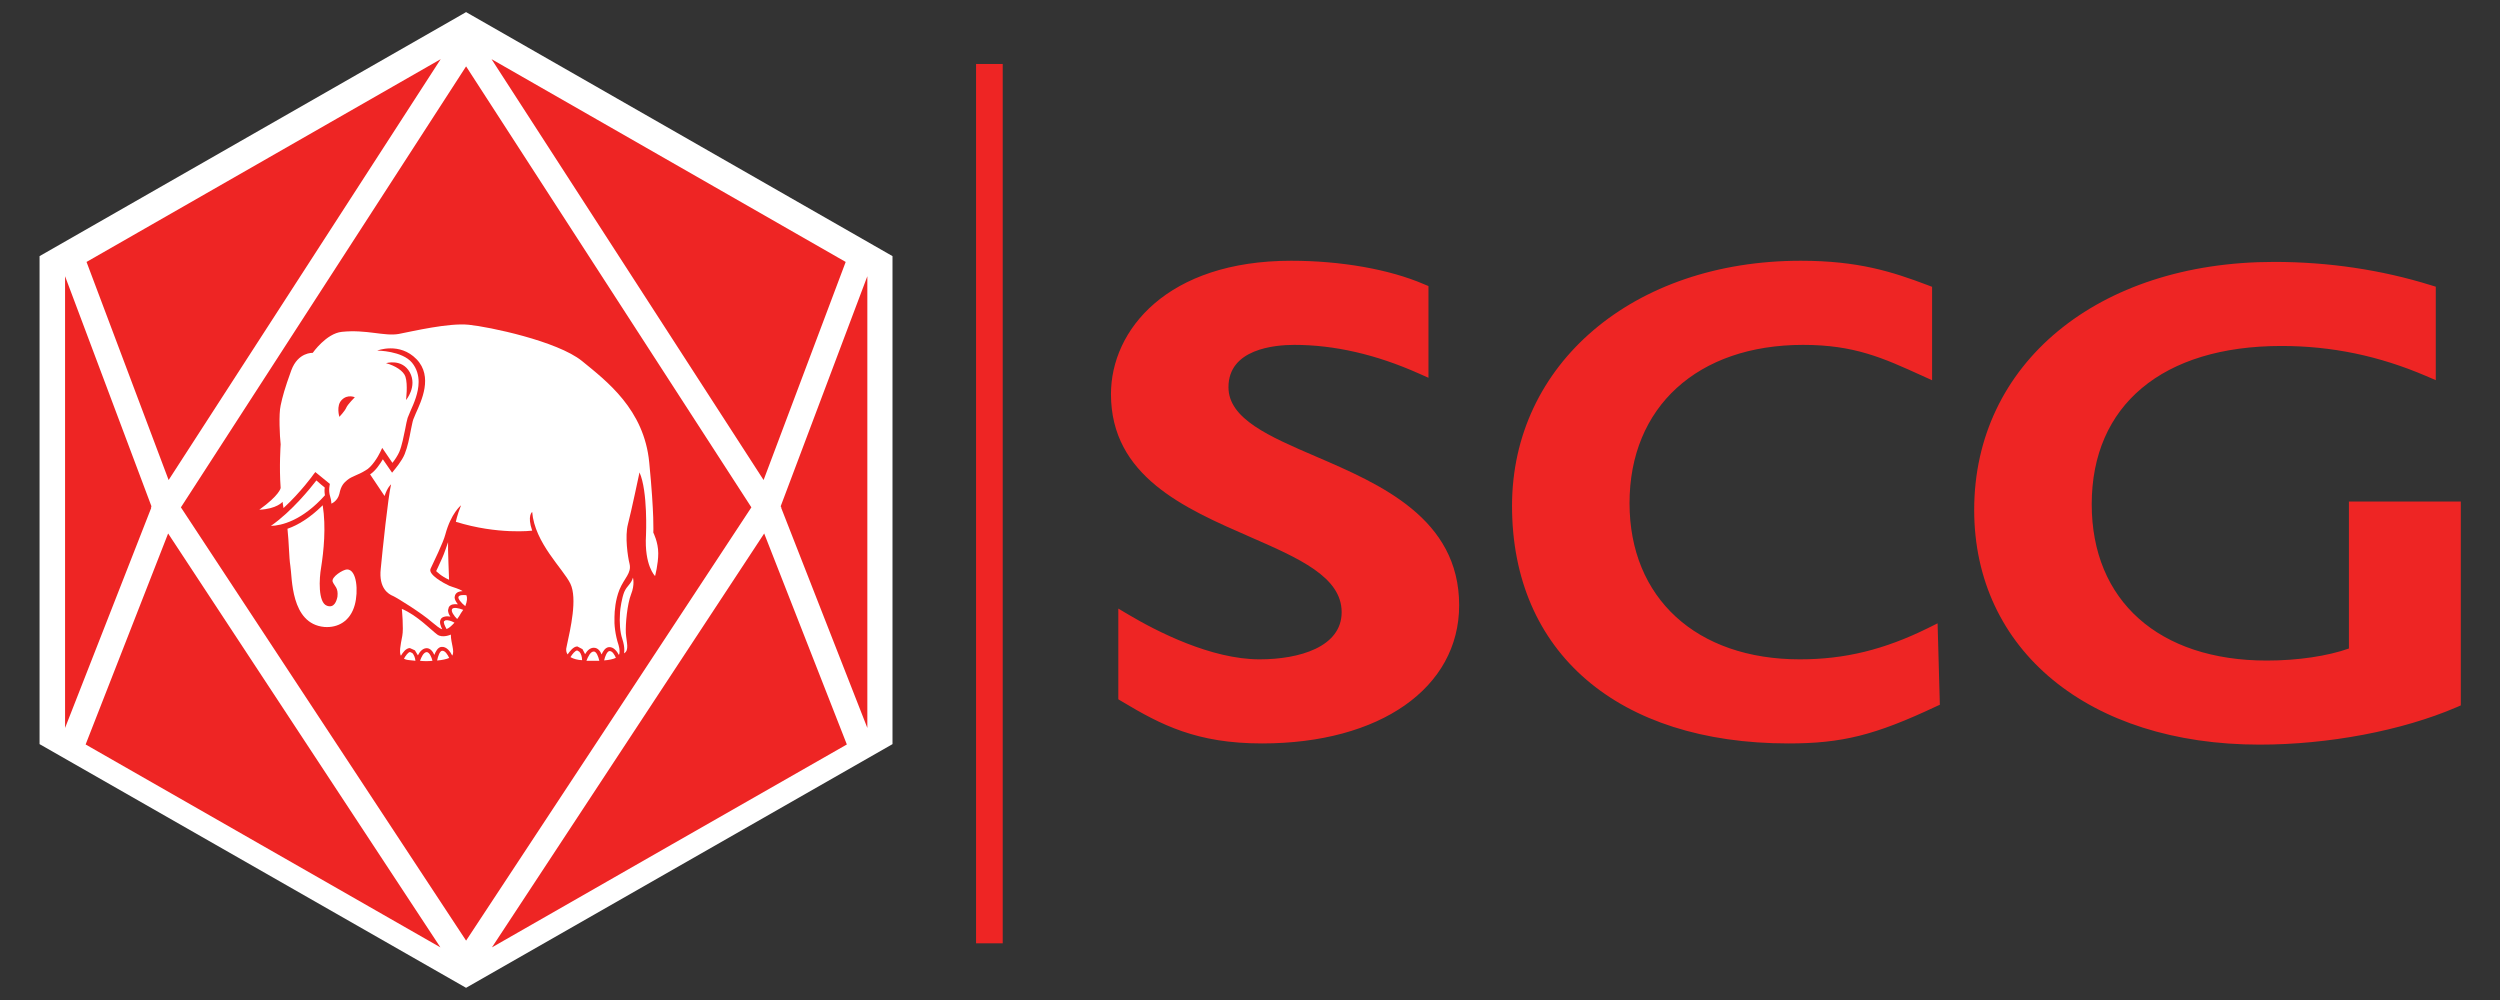 <svg width="80" height="32" viewBox="0 0 80 32" fill="none" xmlns="http://www.w3.org/2000/svg">
<rect x="0" y="0" width="80" height="32" fill="#333333" stroke="none"/>
<path d="M31.234 30.186H32.087V2.047H31.234V30.186Z" fill="#EE2524"/>
<path d="M75.165 16.048C75.165 16.048 75.165 20.45 75.165 20.752C74.49 20.993 73.529 21.138 72.54 21.138C69.083 21.138 66.935 19.221 66.935 16.137C66.935 12.966 69.204 11.071 73.005 11.071C74.612 11.071 76.124 11.385 77.633 12.031L77.945 12.165V9.174L77.787 9.126C76.192 8.631 74.506 8.381 72.773 8.381C67.121 8.381 63.174 11.644 63.174 16.316C63.174 20.809 66.846 23.828 72.307 23.828C74.512 23.828 76.867 23.381 78.609 22.632L78.746 22.573V16.048H75.165ZM61.691 20.101C60.29 20.792 59.028 21.099 57.595 21.099C54.286 21.099 52.145 19.138 52.145 16.1C52.145 13.022 54.325 11.036 57.698 11.036C59.336 11.036 60.248 11.45 61.512 12.025L61.827 12.168V9.178L61.683 9.123C60.555 8.698 59.47 8.344 57.621 8.344C52.268 8.344 48.385 11.644 48.385 16.189C48.385 20.879 51.775 23.79 57.231 23.79C58.942 23.79 59.998 23.527 61.941 22.613L62.075 22.552L62.003 19.946L61.691 20.101ZM42.121 14.613C40.614 13.965 39.311 13.405 39.311 12.39C39.311 11.166 40.786 11.036 41.42 11.036C42.696 11.036 44.035 11.342 45.396 11.949L45.711 12.089V9.154L45.574 9.097C44.464 8.618 42.912 8.344 41.317 8.344C37.355 8.344 35.551 10.556 35.551 12.612C35.551 15.238 37.907 16.266 39.984 17.173C41.567 17.864 42.933 18.461 42.933 19.59C42.933 20.704 41.576 21.099 40.307 21.099C38.757 21.099 37.02 20.206 36.122 19.674L35.786 19.475V22.377L35.894 22.442C37.166 23.206 38.305 23.79 40.384 23.79C44.158 23.79 46.693 22.013 46.693 19.367C46.693 16.583 44.158 15.491 42.121 14.613Z" fill="#EE2524"/>
<path d="M25.207 15.959L27.941 9.51V22.027" fill="#EE2524"/>
<path d="M16.16 28.555L24.196 16.857L26.873 22.705" fill="#EE2524"/>
<path d="M6.237 16.54L14.491 28.402L3.559 22.553L6.237 16.54Z" fill="#EE2524"/>
<path d="M2.738 9.379L5.472 15.774L2.738 22.005V9.215" fill="#EE2524"/>
<path d="M3.395 8.667L6.018 14.789L14.216 2.818" fill="#EE2524"/>
<path d="M16.078 2.818L24.169 14.625L26.901 8.722" fill="#EE2524"/>
<path d="M6.785 15.717L15.312 28.181L23.676 15.773L15.149 3.309L6.785 15.717Z" fill="#EE2524"/>
<path d="M11.465 14.57L11.491 14.254L11.701 14.15L11.78 14.203L11.465 14.57Z" fill="#EE2524"/>
<path d="M11.301 14.008L11.326 13.691L11.537 13.587L11.616 13.64" fill="#EE2524"/>
<path d="M14.914 0.387L14.714 0.503L1.266 8.196V23.812L14.914 31.61L28.56 23.812V8.196L14.914 0.387Z" fill="white"/>
<path d="M24.435 15.361L15.729 1.893C18.088 3.242 24.864 7.121 27.062 8.382L24.435 15.361ZM24.044 16.235C23.776 16.643 15.537 29.166 14.915 30.1C14.295 29.166 6.06 16.643 5.789 16.235C6.056 15.817 14.294 3.088 14.915 2.124C15.537 3.088 23.776 15.817 24.044 16.235ZM5.396 15.361L2.769 8.382C4.965 7.121 11.747 3.242 14.102 1.893L5.396 15.361ZM4.847 16.203L4.829 16.235L4.841 16.248L2.082 23.294C2.082 21.728 2.082 9.917 2.082 8.839L4.847 16.203ZM5.38 17.071L14.093 30.316C11.708 28.95 4.902 25.058 2.74 23.823L5.38 17.071ZM24.454 17.071L27.099 23.823C24.933 25.058 18.123 28.95 15.742 30.316L24.454 17.071ZM24.997 16.248L25.005 16.235L24.981 16.203L27.755 8.839C27.755 9.917 27.755 21.728 27.755 23.294L24.997 16.248Z" fill="#EE2524"/>
<path d="M10.125 15.374C9.936 15.617 9.345 16.357 8.668 16.829C8.994 16.821 9.664 16.669 10.398 15.849C10.381 15.749 10.381 15.674 10.392 15.602C10.341 15.563 10.207 15.45 10.125 15.374Z" fill="white"/>
<path d="M11.106 18.222C10.98 18.222 10.585 18.468 10.647 18.619C10.707 18.763 10.832 18.808 10.798 19.096C10.772 19.223 10.699 19.47 10.463 19.384C10.17 19.282 10.215 18.5 10.275 18.166C10.359 17.628 10.437 16.872 10.327 16.17V16.168C9.905 16.586 9.521 16.807 9.206 16.918H9.199C9.248 17.369 9.248 17.836 9.29 18.1C9.354 18.468 9.29 19.963 10.38 20.063C10.809 20.095 11.207 19.883 11.352 19.36C11.473 18.918 11.42 18.222 11.106 18.222Z" fill="white"/>
<path d="M14.146 17.867C14.076 18.027 13.957 18.275 13.957 18.275C13.957 18.275 14.119 18.444 14.37 18.552C14.37 18.552 14.327 17.492 14.338 17.349C14.338 17.349 14.199 17.765 14.146 17.867Z" fill="white"/>
<path d="M19.975 18.945C19.898 19.136 19.846 19.485 19.841 19.597C19.817 19.929 19.841 20.233 19.913 20.443C20.012 20.741 19.969 20.907 19.969 20.907C20.145 20.808 20.047 20.554 20.027 20.265C20.012 19.966 20.072 19.329 20.194 19.018C20.32 18.703 20.254 18.485 20.254 18.485C20.194 18.698 20.064 18.736 19.975 18.945Z" fill="white"/>
<path d="M14.144 20.825C14.07 20.837 14.015 21 13.988 21.137C14.144 21.122 14.285 21.095 14.374 21.054C14.331 20.961 14.245 20.812 14.144 20.825Z" fill="white"/>
<path d="M13.994 20.307C13.82 20.183 13.341 19.681 12.859 19.485C12.859 19.485 12.92 20.117 12.873 20.349C12.81 20.672 12.772 20.877 12.829 20.984C12.888 20.885 12.986 20.742 13.115 20.738L13.277 20.811L13.373 20.971C13.426 20.865 13.514 20.752 13.64 20.742C13.764 20.734 13.848 20.842 13.899 20.957C13.943 20.842 14.008 20.719 14.118 20.701C14.297 20.678 14.416 20.866 14.47 20.976H14.473C14.557 20.832 14.427 20.584 14.427 20.307C14.427 20.307 14.164 20.428 13.994 20.307Z" fill="white"/>
<path d="M13.122 20.865C13.063 20.867 12.983 20.975 12.926 21.078C12.975 21.105 13.032 21.12 13.115 21.126C13.165 21.131 13.225 21.135 13.294 21.145C13.284 21.048 13.249 20.956 13.196 20.898L13.122 20.865Z" fill="white"/>
<path d="M13.651 20.867C13.55 20.876 13.481 21.032 13.441 21.146C13.568 21.16 13.706 21.16 13.839 21.146C13.81 21.029 13.741 20.866 13.651 20.867Z" fill="white"/>
<path d="M14.673 19.096C14.642 19.149 14.75 19.284 14.889 19.398C14.951 19.238 14.958 19.125 14.925 19.046C14.822 19.035 14.696 19.037 14.673 19.096Z" fill="white"/>
<path d="M14.467 19.489C14.424 19.563 14.529 19.71 14.629 19.809C14.674 19.753 14.709 19.695 14.751 19.62L14.823 19.515C14.685 19.459 14.508 19.423 14.467 19.489Z" fill="white"/>
<path d="M14.259 19.848L14.209 19.88C14.187 19.925 14.232 20.028 14.29 20.129C14.363 20.105 14.449 20.028 14.543 19.925C14.44 19.867 14.33 19.836 14.259 19.848Z" fill="white"/>
<path d="M19.5 20.834C19.429 20.843 19.36 21 19.332 21.133C19.47 21.123 19.613 21.096 19.708 21.051C19.663 20.944 19.591 20.826 19.5 20.834Z" fill="white"/>
<path d="M20.906 17.043C20.906 17.043 20.941 16.498 20.776 14.802C20.614 13.099 19.409 12.194 18.624 11.552C17.834 10.913 15.64 10.455 14.998 10.392C14.356 10.328 13.218 10.598 12.762 10.686C12.306 10.769 11.721 10.536 10.939 10.619C10.441 10.669 10.007 11.292 10.007 11.292C10.007 11.292 9.54 11.262 9.322 11.849C9.106 12.444 9.042 12.688 8.981 12.972C8.916 13.248 8.952 13.966 8.981 14.219C8.981 14.219 8.93 14.935 8.981 15.617C8.981 15.617 8.947 15.845 8.297 16.311C8.858 16.287 9.042 16.058 9.042 16.058C9.055 16.136 9.057 16.182 9.071 16.255L9.082 16.249C9.622 15.75 10.026 15.195 10.032 15.18L10.091 15.106L10.557 15.486C10.557 15.486 10.5 15.684 10.565 15.889C10.604 16.016 10.604 16.116 10.604 16.116C10.604 16.116 10.8 16.042 10.86 15.802C10.914 15.525 11.017 15.443 11.113 15.361C11.265 15.235 11.46 15.203 11.695 15.054C11.894 14.955 12.102 14.606 12.162 14.478L12.231 14.332C12.231 14.332 12.477 14.694 12.557 14.811C12.63 14.726 12.728 14.574 12.777 14.463C12.865 14.251 12.916 13.966 12.965 13.736C12.992 13.581 13.021 13.453 13.044 13.373L13.133 13.157C13.242 12.912 13.396 12.572 13.396 12.221C13.396 12.018 13.341 11.797 13.185 11.607C12.87 11.225 12.079 11.219 12.07 11.219C12.07 11.219 12.786 10.936 13.329 11.495C13.866 12.05 13.481 12.835 13.304 13.232L13.224 13.425C13.199 13.496 13.178 13.624 13.146 13.767C13.101 14.014 13.044 14.295 12.951 14.528C12.863 14.75 12.634 15.017 12.625 15.029L12.547 15.126C12.547 15.126 12.345 14.829 12.251 14.697C12.166 14.841 12.018 15.066 11.843 15.18L12.306 15.872C12.4 15.585 12.514 15.5 12.514 15.5C12.417 15.915 12.243 17.581 12.184 18.2C12.114 18.825 12.431 19.012 12.578 19.072C12.718 19.136 13.483 19.612 13.822 19.908C13.953 20.011 14.051 20.106 14.152 20.137C14.102 20.04 14.051 19.908 14.102 19.82C14.123 19.773 14.17 19.744 14.235 19.731C14.283 19.719 14.343 19.719 14.413 19.731C14.367 19.67 14.337 19.598 14.337 19.524L14.363 19.428C14.42 19.33 14.541 19.326 14.651 19.338C14.598 19.268 14.547 19.189 14.547 19.112L14.563 19.044C14.605 18.947 14.708 18.917 14.804 18.917C14.687 18.836 14.511 18.799 14.376 18.744C14.204 18.665 13.692 18.387 13.778 18.2C13.861 18.019 14.19 17.35 14.25 17.106C14.433 16.42 14.754 16.169 14.754 16.169C14.621 16.498 14.588 16.698 14.588 16.698C15.933 17.116 17.03 16.981 17.03 16.981C16.863 16.498 17.03 16.382 17.03 16.382C17.109 17.375 18.021 18.2 18.253 18.68C18.479 19.157 18.258 20.106 18.133 20.686C18.099 20.798 18.123 20.885 18.163 20.942C18.229 20.849 18.345 20.686 18.475 20.686L18.64 20.773L18.723 20.933C18.784 20.829 18.874 20.728 19.002 20.728C19.132 20.728 19.209 20.836 19.251 20.942C19.298 20.836 19.371 20.719 19.485 20.708C19.638 20.695 19.747 20.849 19.804 20.957C19.838 20.911 19.834 20.775 19.795 20.646C19.685 20.314 19.651 19.987 19.663 19.744C19.666 19.547 19.691 19.2 19.822 18.871C19.975 18.498 20.218 18.34 20.145 18.039C20.089 17.824 19.992 17.164 20.094 16.775C20.198 16.382 20.464 15.117 20.464 15.117C20.735 15.72 20.672 17.122 20.672 17.122C20.614 18.099 20.962 18.433 20.962 18.433C20.962 18.433 21.064 18.057 21.064 17.706C21.064 17.35 20.906 17.043 20.906 17.043ZM11.082 13.043C11.038 13.151 10.86 13.339 10.86 13.339C10.86 13.339 10.748 12.978 10.939 12.795C11.125 12.607 11.354 12.712 11.354 12.712C11.354 12.712 11.125 12.94 11.082 13.043ZM13.114 11.915C13.361 12.37 12.992 12.802 12.992 12.802C12.992 12.802 13.057 12.306 12.974 12.055C12.915 11.869 12.645 11.701 12.352 11.621C12.352 11.621 12.865 11.466 13.114 11.915Z" fill="white"/>
<path d="M19.002 20.848C18.893 20.848 18.814 21.02 18.766 21.145C18.858 21.145 18.944 21.145 19.018 21.145H19.178C19.15 21.019 19.088 20.848 19.002 20.848Z" fill="white"/>
<path d="M18.471 20.815C18.406 20.815 18.314 20.931 18.254 21.028C18.352 21.086 18.489 21.12 18.627 21.126C18.627 21.019 18.592 20.91 18.539 20.855L18.471 20.815Z" fill="white"/>
</svg>
